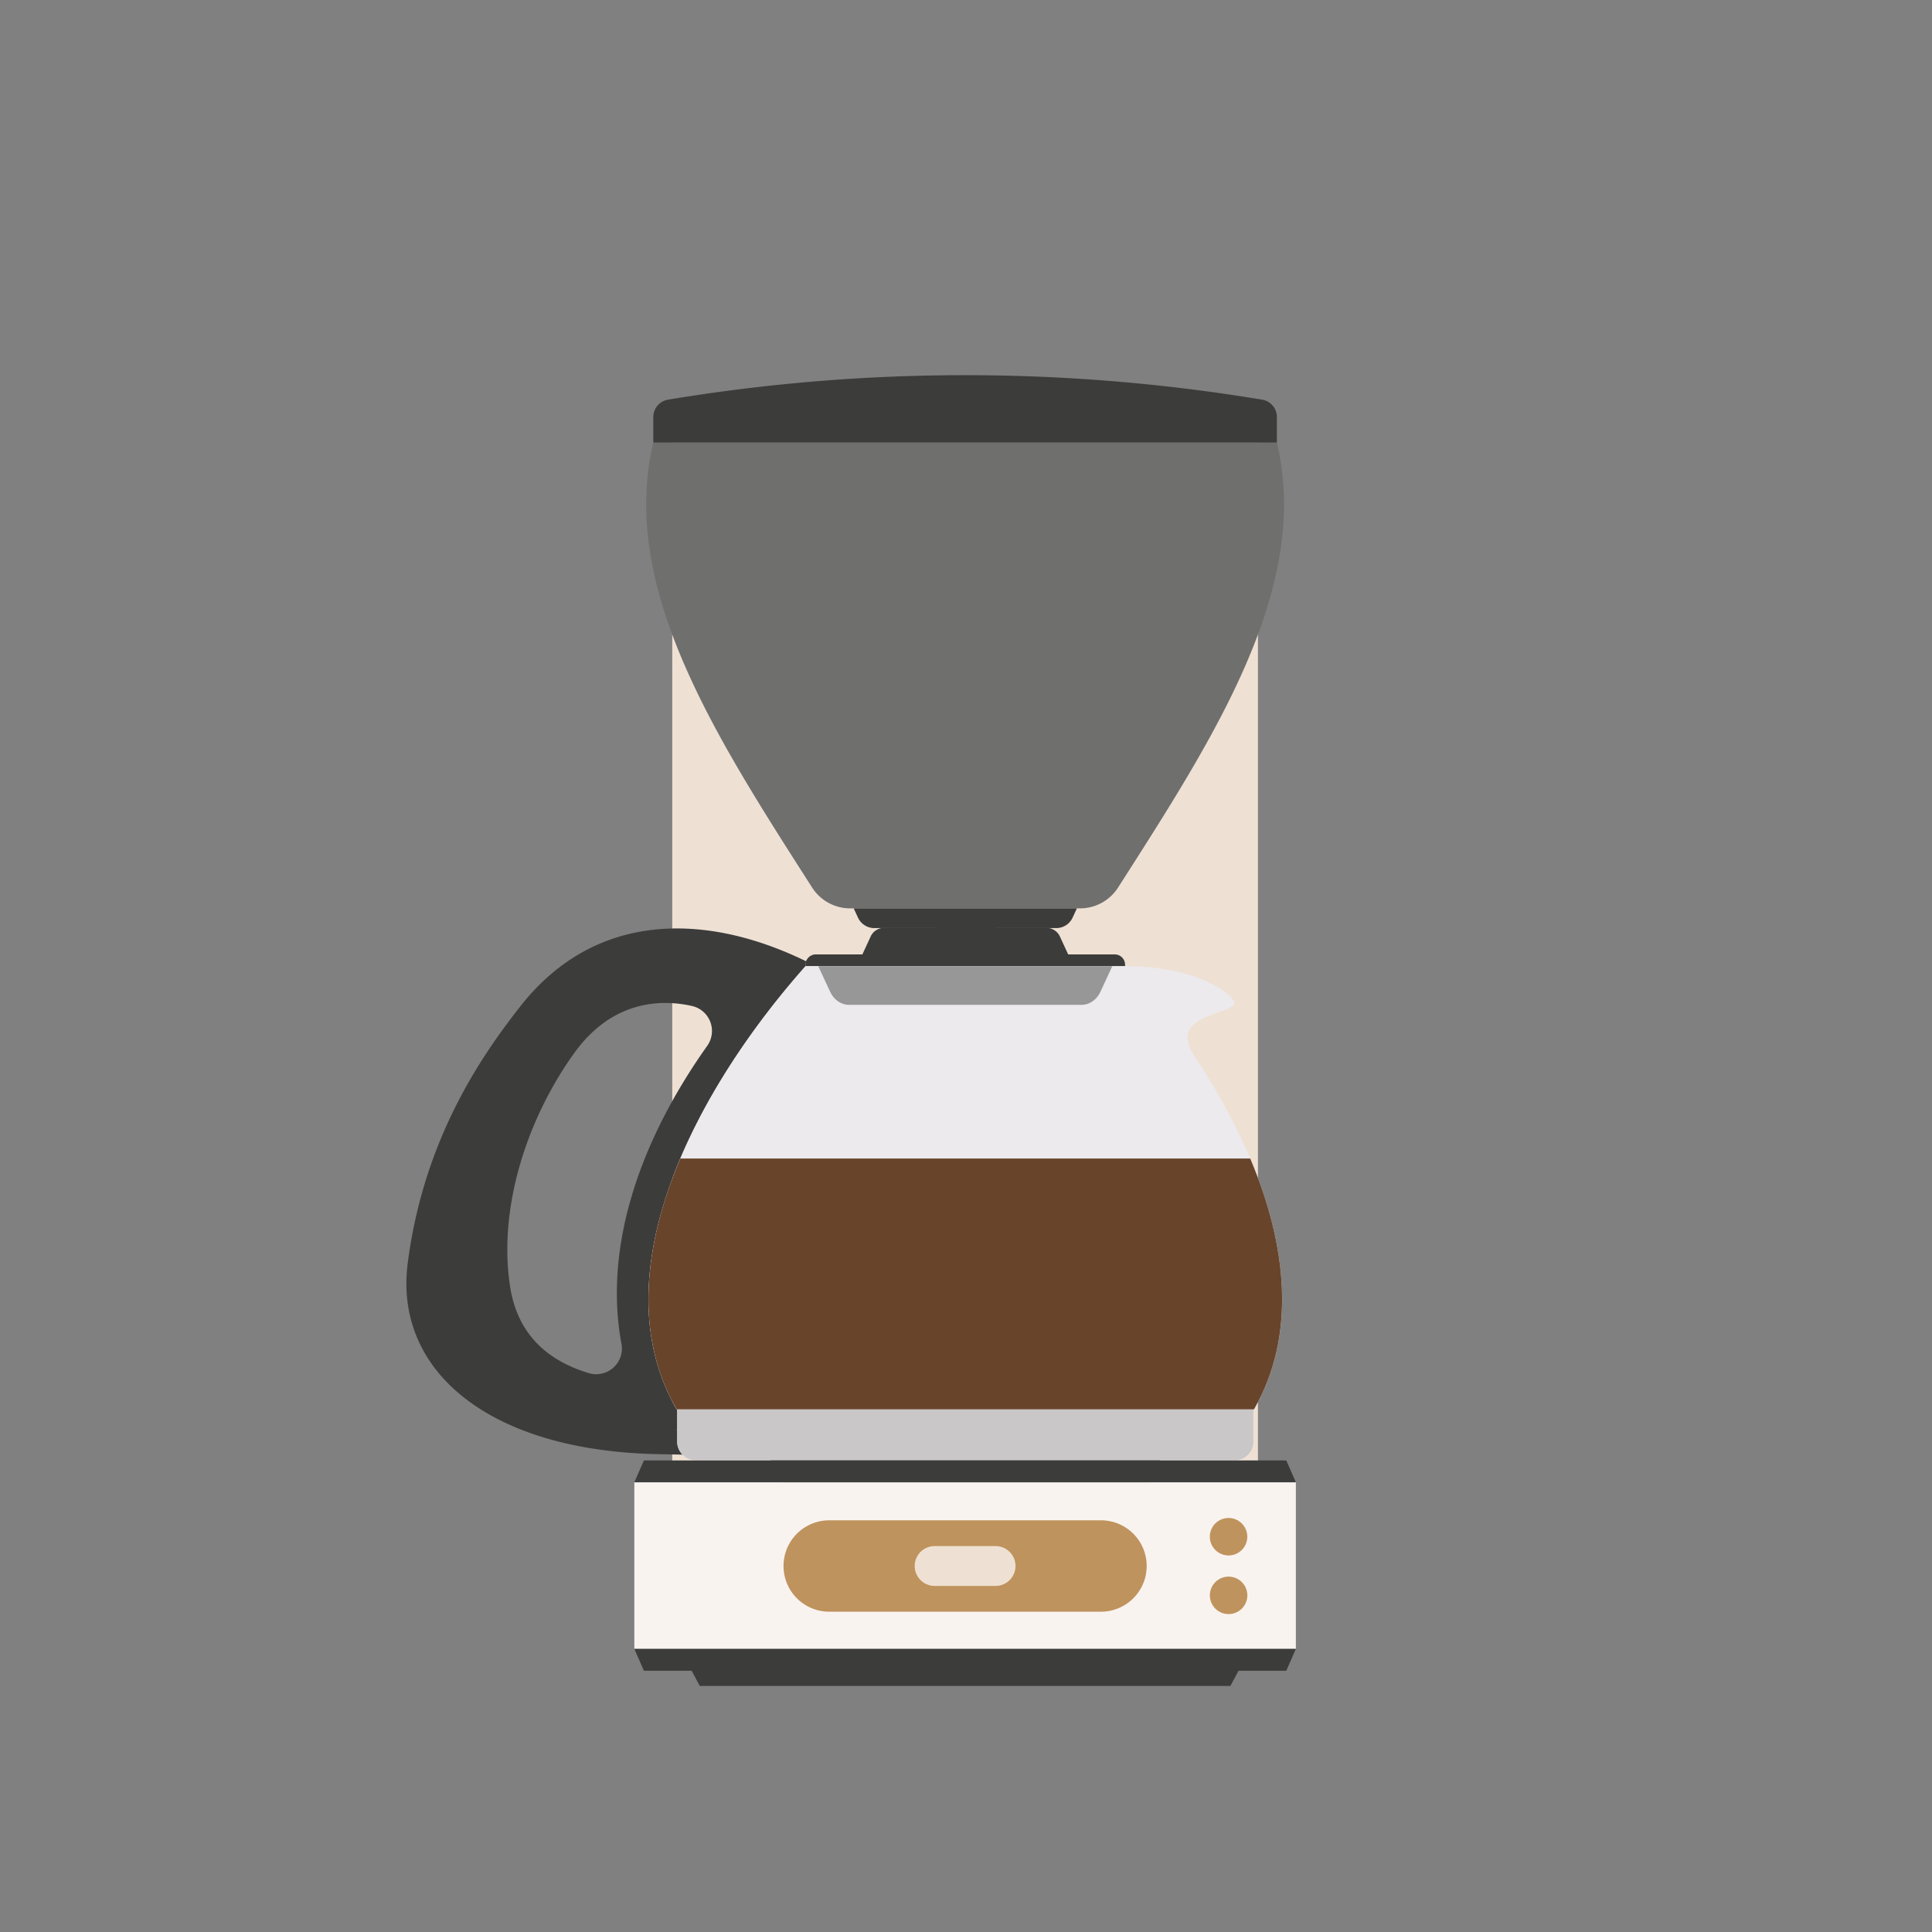 <svg xmlns="http://www.w3.org/2000/svg" id="Calque_1" data-name="Calque 1" viewBox="0 0 1000 1000"><rect x="0" y="0" width="1000" height="1000" fill="#808080" stroke="none"/><defs><style>.cls-1{fill:#eee1d4}.cls-2{fill:#3c3c3b}.cls-9{fill:#bf935d}</style></defs><path d="M347.96 229.07h303.15v538.15H347.96z" class="cls-1"/><path d="M416.94 500.09h165.4v-.69A5.36 5.36 0 0 0 577 494h-24.11l-4.17-9a7.65 7.65 0 0 0-6.82-4.73h-26.76l-1.61-3.47a3 3 0 0 0-2.66-1.85h-22.48a3 3 0 0 0-2.67 1.85l-1.6 3.47h-26.76a7.68 7.68 0 0 0-6.83 4.73l-4.16 9h-24.09a5.36 5.36 0 0 0-5.36 5.36v.71Z" class="cls-2"/><path d="M350.51 746.16v-5.81l-.31-.35h.31v-10.54h-.31c-39.13-68 6.48-161.38 66.74-229.37v-.71a5.39 5.39 0 0 1 .36-1.8c-51.73-25.25-109-26.11-147.74 23-21 26.67-50.38 69.72-58.55 133.43-2.78 21.67 3.11 41.66 17 57.81 21.79 25.27 61.59 39.78 112.1 40.83l13.17.27a9.65 9.65 0 0 1-2.77-6.76m-45.84-35.46c-21.54-6.55-37.13-20.26-40.8-45.71-6-41.5 9.77-87.35 33.61-120.27 19-26.21 43.61-27.91 60.79-24A13.26 13.26 0 0 1 366 541.4c-37.07 52.35-53.15 106.52-44.35 154.06a13.3 13.3 0 0 1-16.98 15.24" class="cls-2"/><path d="m398.85 755.82 8.33 15.6a14.56 14.56 0 0 0 12.84 7.7h159.22a14.56 14.56 0 0 0 12.84-7.7l8.33-15.6Z" style="fill:#1e1e1e"/><path d="M649.06 729.46H350.2c-39.13-68 6.48-161.38 66.74-229.37h165.37c30.91 0 50.2 10 56 17.51 6 7.79-35 5.47-20.59 28.31C658 606.26 680 675.77 649.06 729.46" style="fill:#eceaed"/><path d="M350.51 729.46v16.7a9.65 9.65 0 0 0 9.66 9.66h278.92a9.65 9.65 0 0 0 9.66-9.66v-16.7Z" style="fill:#c9c7c8"/><path d="M350.2 729.46h298.86c22-38.25 17.2-84.52-1.94-129.8h-295c-19.12 45.28-23.93 91.55-1.92 129.8" style="fill:#68442b"/><path d="m423.53 500.09 6.18 13.31c1.92 4.13 5.65 6.71 9.72 6.71h120.4c4.07 0 7.8-2.58 9.72-6.71l6.18-13.31Z" style="fill:#979797"/><path d="M328.33 767.23h342.41v86.24H328.33z" style="fill:#f9f3f0"/><path d="M569.87 786.91H429.2a23.65 23.65 0 1 0 0 47.3h140.67a23.65 23.65 0 0 0 0-47.3" class="cls-9"/><path d="M515.31 800.25h-31.55a10.31 10.31 0 0 0 0 20.62h31.55a10.31 10.31 0 0 0 0-20.62" class="cls-1"/><path d="M660.91 229.07H338.15c-17.93 75.2 32.79 153.06 82.18 230.29A23.35 23.35 0 0 0 440 470.17h119.07a23.35 23.35 0 0 0 19.66-10.81c49.39-77.23 100.12-155.09 82.18-230.29" style="fill:#6f6f6e"/><path d="m441.87 470.17 2.07 4.46a9.36 9.36 0 0 0 8.33 5.75H547a9.35 9.35 0 0 0 8.33-5.75l2.07-4.46ZM670.74 853.46H328.33l4.96 11.31h332.49zM328.33 767.23h342.41l-4.96-11.32H333.29zM636.85 872.64H362.21l-4.22-7.87h283.08z" class="cls-2"/><circle cx="635.9" cy="795.4" r="9.7" class="cls-9"/><circle cx="635.9" cy="825.72" r="9.7" class="cls-9" transform="rotate(-80.78 635.932 825.727)"/><path d="M653.6 206.92a938.89 938.89 0 0 0-308.14 0 9.14 9.14 0 0 0-7.31 8.61v13.54h322.76v-13.54a9.13 9.13 0 0 0-7.31-8.61" class="cls-2"/></svg>